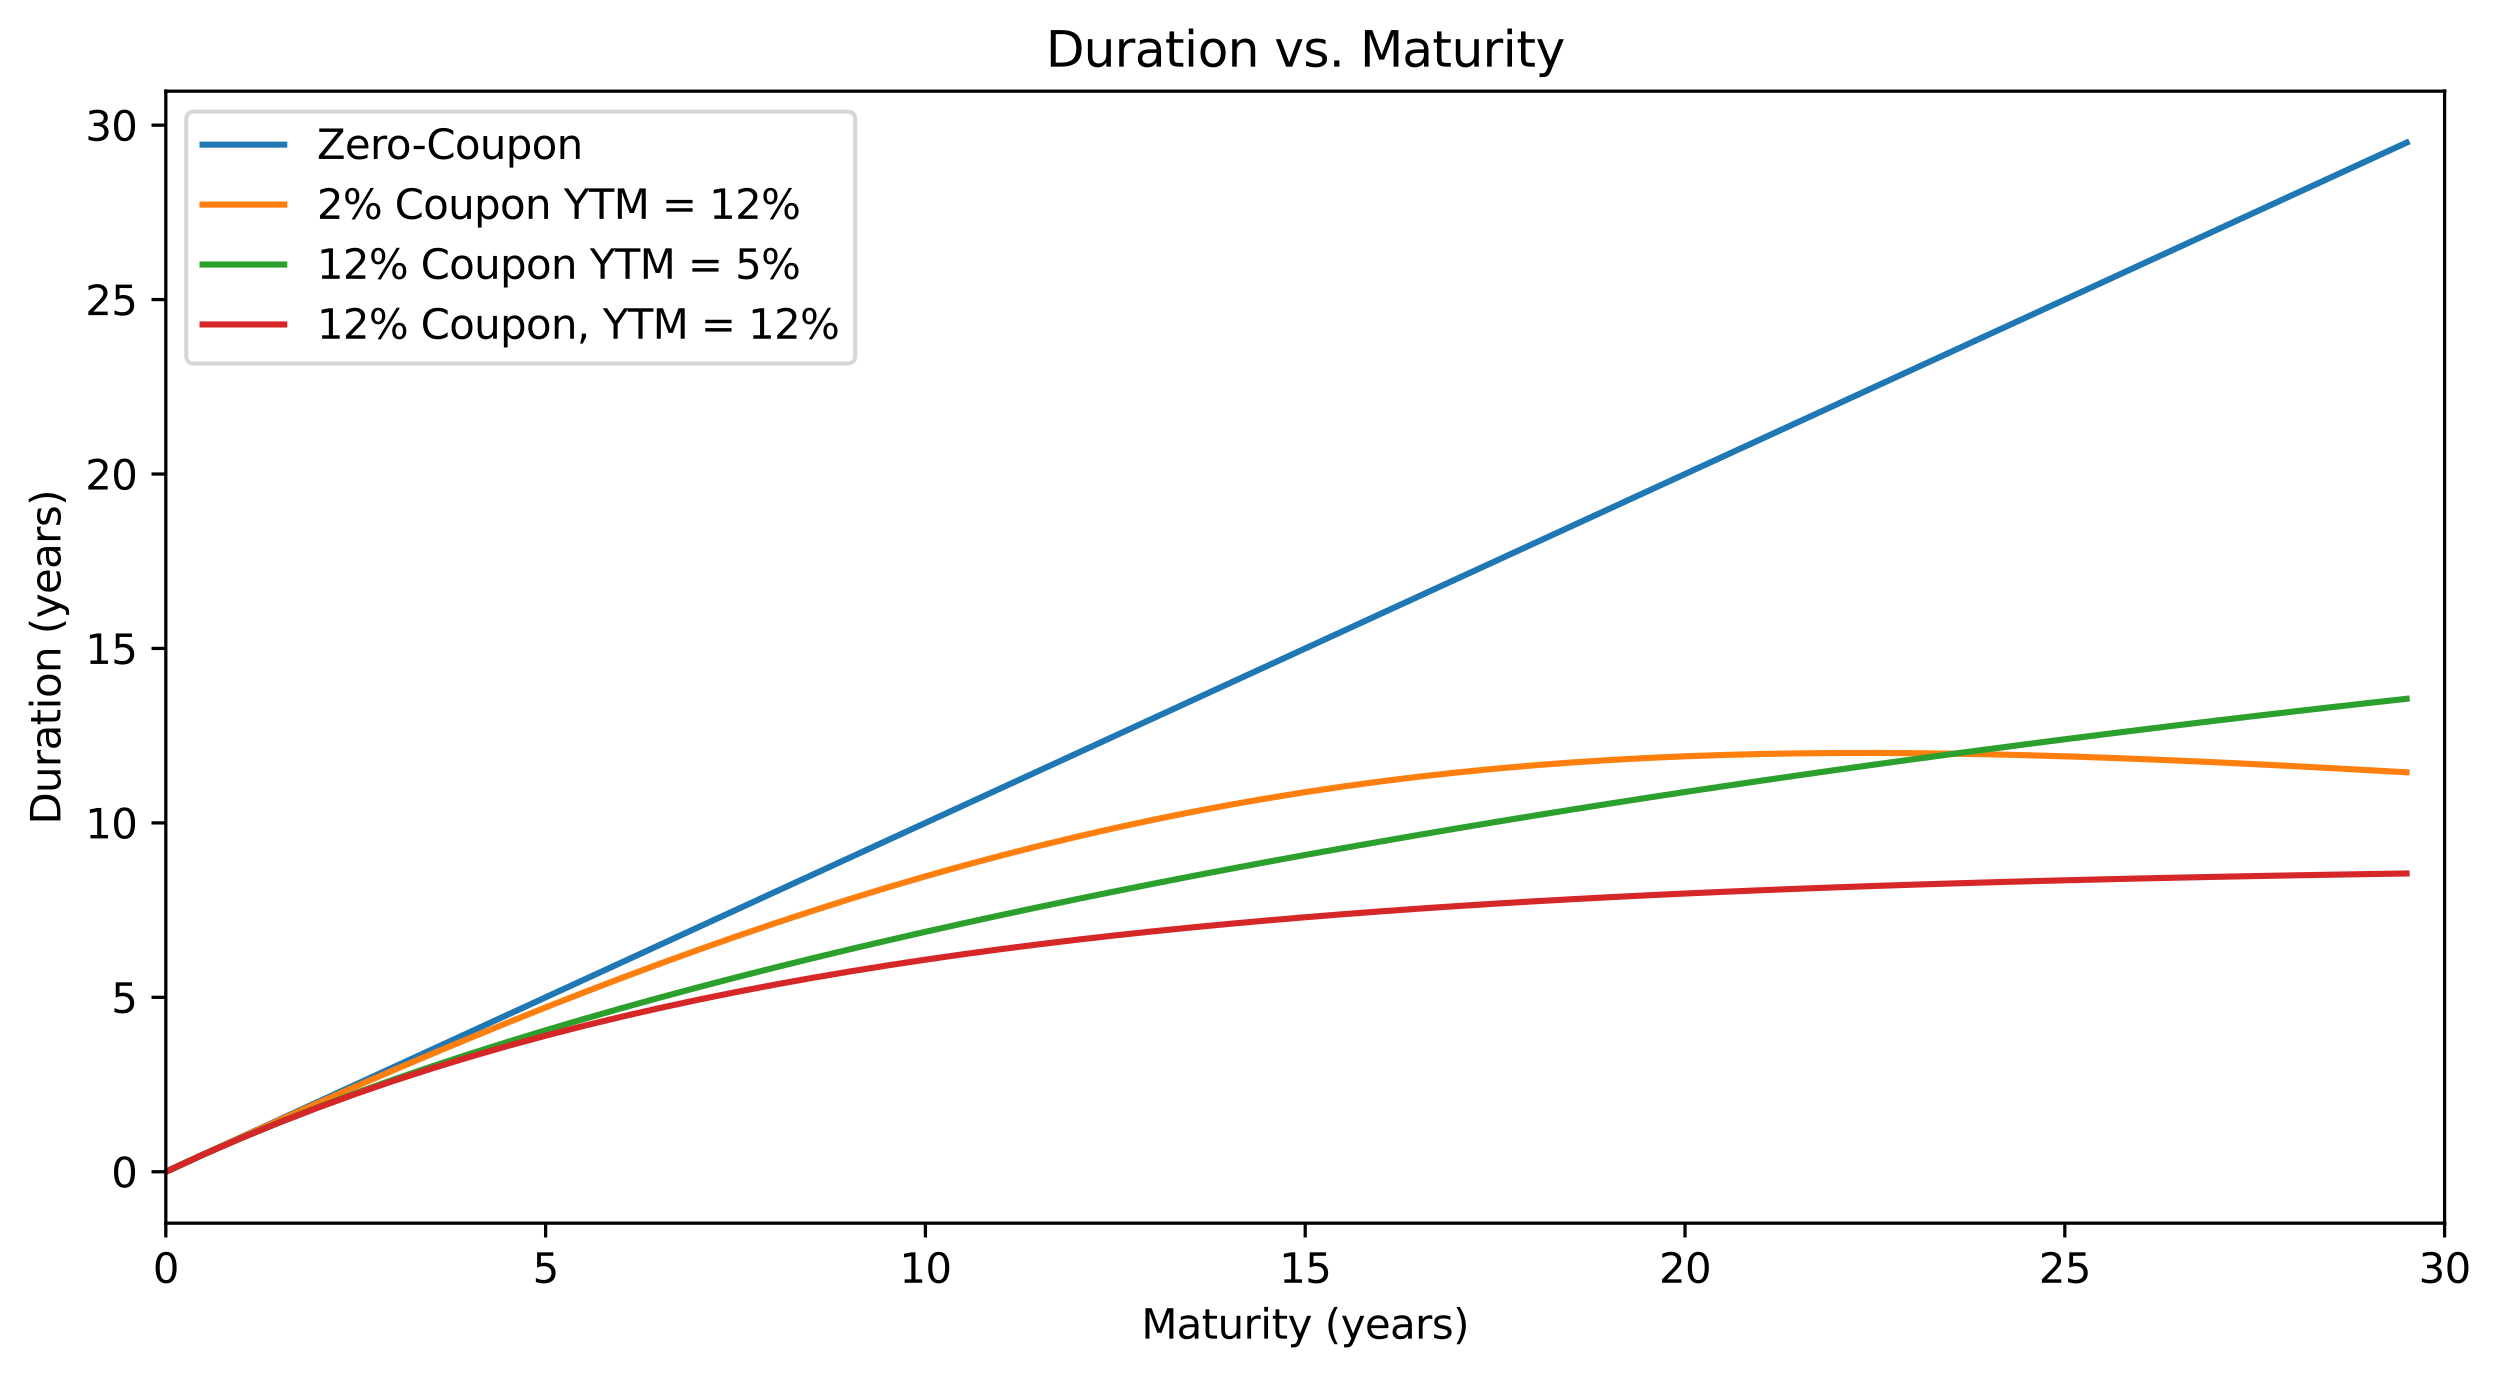 <?xml version="1.0" encoding="utf-8" standalone="no"?>
<!DOCTYPE svg PUBLIC "-//W3C//DTD SVG 1.1//EN"
  "http://www.w3.org/Graphics/SVG/1.1/DTD/svg11.dtd">
<svg xmlns:xlink="http://www.w3.org/1999/xlink" width="612.166pt" height="337.074pt" viewBox="0 0 612.166 337.074" xmlns="http://www.w3.org/2000/svg" version="1.1">
 <defs>
  <style type="text/css">*{stroke-linejoin: round; stroke-linecap: butt}</style>
 </defs>
 <g id="figure_1">
  <g id="patch_1">
   <path d="M 0 337.074 
L 612.166 337.074 
L 612.166 0 
L 0 0 
z
" style="fill: #ffffff"/>
  </g>
  <g id="axes_1">
   <g id="patch_2">
    <path d="M 40.603 299.518 
L 598.603 299.518 
L 598.603 22.318 
L 40.603 22.318 
z
" style="fill: #ffffff"/>
   </g>
   <g id="matplotlib.axis_1">
    <g id="xtick_1">
     <g id="line2d_1">
      <defs>
       <path id="m36db86db3d" d="M 0 0 
L 0 3.5 
" style="stroke: #000000; stroke-width: 0.8"/>
      </defs>
      <g>
       <use xlink:href="#m36db86db3d" x="40.603" y="299.518" style="stroke: #000000; stroke-width: 0.8"/>
      </g>
     </g>
     <g id="text_1">
      <!-- 0 -->
      <g transform="translate(37.422 314.117) scale(0.1 -0.1)">
       <defs>
        <path id="DejaVuSans-30" d="M 2034 4250 
Q 1547 4250 1301 3770 
Q 1056 3291 1056 2328 
Q 1056 1369 1301 889 
Q 1547 409 2034 409 
Q 2525 409 2770 889 
Q 3016 1369 3016 2328 
Q 3016 3291 2770 3770 
Q 2525 4250 2034 4250 
z
M 2034 4750 
Q 2819 4750 3233 4129 
Q 3647 3509 3647 2328 
Q 3647 1150 3233 529 
Q 2819 -91 2034 -91 
Q 1250 -91 836 529 
Q 422 1150 422 2328 
Q 422 3509 836 4129 
Q 1250 4750 2034 4750 
z
" transform="scale(0.016)"/>
       </defs>
       <use xlink:href="#DejaVuSans-30"/>
      </g>
     </g>
    </g>
    <g id="xtick_2">
     <g id="line2d_2">
      <g>
       <use xlink:href="#m36db86db3d" x="133.603" y="299.518" style="stroke: #000000; stroke-width: 0.8"/>
      </g>
     </g>
     <g id="text_2">
      <!-- 5 -->
      <g transform="translate(130.422 314.117) scale(0.1 -0.1)">
       <defs>
        <path id="DejaVuSans-35" d="M 691 4666 
L 3169 4666 
L 3169 4134 
L 1269 4134 
L 1269 2991 
Q 1406 3038 1543 3061 
Q 1681 3084 1819 3084 
Q 2600 3084 3056 2656 
Q 3513 2228 3513 1497 
Q 3513 744 3044 326 
Q 2575 -91 1722 -91 
Q 1428 -91 1123 -41 
Q 819 9 494 109 
L 494 744 
Q 775 591 1075 516 
Q 1375 441 1709 441 
Q 2250 441 2565 725 
Q 2881 1009 2881 1497 
Q 2881 1984 2565 2268 
Q 2250 2553 1709 2553 
Q 1456 2553 1204 2497 
Q 953 2441 691 2322 
L 691 4666 
z
" transform="scale(0.016)"/>
       </defs>
       <use xlink:href="#DejaVuSans-35"/>
      </g>
     </g>
    </g>
    <g id="xtick_3">
     <g id="line2d_3">
      <g>
       <use xlink:href="#m36db86db3d" x="226.603" y="299.518" style="stroke: #000000; stroke-width: 0.8"/>
      </g>
     </g>
     <g id="text_3">
      <!-- 10 -->
      <g transform="translate(220.241 314.117) scale(0.1 -0.1)">
       <defs>
        <path id="DejaVuSans-31" d="M 794 531 
L 1825 531 
L 1825 4091 
L 703 3866 
L 703 4441 
L 1819 4666 
L 2450 4666 
L 2450 531 
L 3481 531 
L 3481 0 
L 794 0 
L 794 531 
z
" transform="scale(0.016)"/>
       </defs>
       <use xlink:href="#DejaVuSans-31"/>
       <use xlink:href="#DejaVuSans-30" transform="translate(63.623 0)"/>
      </g>
     </g>
    </g>
    <g id="xtick_4">
     <g id="line2d_4">
      <g>
       <use xlink:href="#m36db86db3d" x="319.603" y="299.518" style="stroke: #000000; stroke-width: 0.8"/>
      </g>
     </g>
     <g id="text_4">
      <!-- 15 -->
      <g transform="translate(313.241 314.117) scale(0.1 -0.1)">
       <use xlink:href="#DejaVuSans-31"/>
       <use xlink:href="#DejaVuSans-35" transform="translate(63.623 0)"/>
      </g>
     </g>
    </g>
    <g id="xtick_5">
     <g id="line2d_5">
      <g>
       <use xlink:href="#m36db86db3d" x="412.603" y="299.518" style="stroke: #000000; stroke-width: 0.8"/>
      </g>
     </g>
     <g id="text_5">
      <!-- 20 -->
      <g transform="translate(406.241 314.117) scale(0.1 -0.1)">
       <defs>
        <path id="DejaVuSans-32" d="M 1228 531 
L 3431 531 
L 3431 0 
L 469 0 
L 469 531 
Q 828 903 1448 1529 
Q 2069 2156 2228 2338 
Q 2531 2678 2651 2914 
Q 2772 3150 2772 3378 
Q 2772 3750 2511 3984 
Q 2250 4219 1831 4219 
Q 1534 4219 1204 4116 
Q 875 4013 500 3803 
L 500 4441 
Q 881 4594 1212 4672 
Q 1544 4750 1819 4750 
Q 2544 4750 2975 4387 
Q 3406 4025 3406 3419 
Q 3406 3131 3298 2873 
Q 3191 2616 2906 2266 
Q 2828 2175 2409 1742 
Q 1991 1309 1228 531 
z
" transform="scale(0.016)"/>
       </defs>
       <use xlink:href="#DejaVuSans-32"/>
       <use xlink:href="#DejaVuSans-30" transform="translate(63.623 0)"/>
      </g>
     </g>
    </g>
    <g id="xtick_6">
     <g id="line2d_6">
      <g>
       <use xlink:href="#m36db86db3d" x="505.603" y="299.518" style="stroke: #000000; stroke-width: 0.8"/>
      </g>
     </g>
     <g id="text_6">
      <!-- 25 -->
      <g transform="translate(499.241 314.117) scale(0.1 -0.1)">
       <use xlink:href="#DejaVuSans-32"/>
       <use xlink:href="#DejaVuSans-35" transform="translate(63.623 0)"/>
      </g>
     </g>
    </g>
    <g id="xtick_7">
     <g id="line2d_7">
      <g>
       <use xlink:href="#m36db86db3d" x="598.603" y="299.518" style="stroke: #000000; stroke-width: 0.8"/>
      </g>
     </g>
     <g id="text_7">
      <!-- 30 -->
      <g transform="translate(592.241 314.117) scale(0.1 -0.1)">
       <defs>
        <path id="DejaVuSans-33" d="M 2597 2516 
Q 3050 2419 3304 2112 
Q 3559 1806 3559 1356 
Q 3559 666 3084 287 
Q 2609 -91 1734 -91 
Q 1441 -91 1130 -33 
Q 819 25 488 141 
L 488 750 
Q 750 597 1062 519 
Q 1375 441 1716 441 
Q 2309 441 2620 675 
Q 2931 909 2931 1356 
Q 2931 1769 2642 2001 
Q 2353 2234 1838 2234 
L 1294 2234 
L 1294 2753 
L 1863 2753 
Q 2328 2753 2575 2939 
Q 2822 3125 2822 3475 
Q 2822 3834 2567 4026 
Q 2313 4219 1838 4219 
Q 1578 4219 1281 4162 
Q 984 4106 628 3988 
L 628 4550 
Q 988 4650 1302 4700 
Q 1616 4750 1894 4750 
Q 2613 4750 3031 4423 
Q 3450 4097 3450 3541 
Q 3450 3153 3228 2886 
Q 3006 2619 2597 2516 
z
" transform="scale(0.016)"/>
       </defs>
       <use xlink:href="#DejaVuSans-33"/>
       <use xlink:href="#DejaVuSans-30" transform="translate(63.623 0)"/>
      </g>
     </g>
    </g>
    <g id="text_8">
     <!-- Maturity (years) -->
     <g transform="translate(279.481 327.795) scale(0.1 -0.1)">
      <defs>
       <path id="DejaVuSans-4d" d="M 628 4666 
L 1569 4666 
L 2759 1491 
L 3956 4666 
L 4897 4666 
L 4897 0 
L 4281 0 
L 4281 4097 
L 3078 897 
L 2444 897 
L 1241 4097 
L 1241 0 
L 628 0 
L 628 4666 
z
" transform="scale(0.016)"/>
       <path id="DejaVuSans-61" d="M 2194 1759 
Q 1497 1759 1228 1600 
Q 959 1441 959 1056 
Q 959 750 1161 570 
Q 1363 391 1709 391 
Q 2188 391 2477 730 
Q 2766 1069 2766 1631 
L 2766 1759 
L 2194 1759 
z
M 3341 1997 
L 3341 0 
L 2766 0 
L 2766 531 
Q 2569 213 2275 61 
Q 1981 -91 1556 -91 
Q 1019 -91 701 211 
Q 384 513 384 1019 
Q 384 1609 779 1909 
Q 1175 2209 1959 2209 
L 2766 2209 
L 2766 2266 
Q 2766 2663 2505 2880 
Q 2244 3097 1772 3097 
Q 1472 3097 1187 3025 
Q 903 2953 641 2809 
L 641 3341 
Q 956 3463 1253 3523 
Q 1550 3584 1831 3584 
Q 2591 3584 2966 3190 
Q 3341 2797 3341 1997 
z
" transform="scale(0.016)"/>
       <path id="DejaVuSans-74" d="M 1172 4494 
L 1172 3500 
L 2356 3500 
L 2356 3053 
L 1172 3053 
L 1172 1153 
Q 1172 725 1289 603 
Q 1406 481 1766 481 
L 2356 481 
L 2356 0 
L 1766 0 
Q 1100 0 847 248 
Q 594 497 594 1153 
L 594 3053 
L 172 3053 
L 172 3500 
L 594 3500 
L 594 4494 
L 1172 4494 
z
" transform="scale(0.016)"/>
       <path id="DejaVuSans-75" d="M 544 1381 
L 544 3500 
L 1119 3500 
L 1119 1403 
Q 1119 906 1312 657 
Q 1506 409 1894 409 
Q 2359 409 2629 706 
Q 2900 1003 2900 1516 
L 2900 3500 
L 3475 3500 
L 3475 0 
L 2900 0 
L 2900 538 
Q 2691 219 2414 64 
Q 2138 -91 1772 -91 
Q 1169 -91 856 284 
Q 544 659 544 1381 
z
M 1991 3584 
L 1991 3584 
z
" transform="scale(0.016)"/>
       <path id="DejaVuSans-72" d="M 2631 2963 
Q 2534 3019 2420 3045 
Q 2306 3072 2169 3072 
Q 1681 3072 1420 2755 
Q 1159 2438 1159 1844 
L 1159 0 
L 581 0 
L 581 3500 
L 1159 3500 
L 1159 2956 
Q 1341 3275 1631 3429 
Q 1922 3584 2338 3584 
Q 2397 3584 2469 3576 
Q 2541 3569 2628 3553 
L 2631 2963 
z
" transform="scale(0.016)"/>
       <path id="DejaVuSans-69" d="M 603 3500 
L 1178 3500 
L 1178 0 
L 603 0 
L 603 3500 
z
M 603 4863 
L 1178 4863 
L 1178 4134 
L 603 4134 
L 603 4863 
z
" transform="scale(0.016)"/>
       <path id="DejaVuSans-79" d="M 2059 -325 
Q 1816 -950 1584 -1140 
Q 1353 -1331 966 -1331 
L 506 -1331 
L 506 -850 
L 844 -850 
Q 1081 -850 1212 -737 
Q 1344 -625 1503 -206 
L 1606 56 
L 191 3500 
L 800 3500 
L 1894 763 
L 2988 3500 
L 3597 3500 
L 2059 -325 
z
" transform="scale(0.016)"/>
       <path id="DejaVuSans-20" transform="scale(0.016)"/>
       <path id="DejaVuSans-28" d="M 1984 4856 
Q 1566 4138 1362 3434 
Q 1159 2731 1159 2009 
Q 1159 1288 1364 580 
Q 1569 -128 1984 -844 
L 1484 -844 
Q 1016 -109 783 600 
Q 550 1309 550 2009 
Q 550 2706 781 3412 
Q 1013 4119 1484 4856 
L 1984 4856 
z
" transform="scale(0.016)"/>
       <path id="DejaVuSans-65" d="M 3597 1894 
L 3597 1613 
L 953 1613 
Q 991 1019 1311 708 
Q 1631 397 2203 397 
Q 2534 397 2845 478 
Q 3156 559 3463 722 
L 3463 178 
Q 3153 47 2828 -22 
Q 2503 -91 2169 -91 
Q 1331 -91 842 396 
Q 353 884 353 1716 
Q 353 2575 817 3079 
Q 1281 3584 2069 3584 
Q 2775 3584 3186 3129 
Q 3597 2675 3597 1894 
z
M 3022 2063 
Q 3016 2534 2758 2815 
Q 2500 3097 2075 3097 
Q 1594 3097 1305 2825 
Q 1016 2553 972 2059 
L 3022 2063 
z
" transform="scale(0.016)"/>
       <path id="DejaVuSans-73" d="M 2834 3397 
L 2834 2853 
Q 2591 2978 2328 3040 
Q 2066 3103 1784 3103 
Q 1356 3103 1142 2972 
Q 928 2841 928 2578 
Q 928 2378 1081 2264 
Q 1234 2150 1697 2047 
L 1894 2003 
Q 2506 1872 2764 1633 
Q 3022 1394 3022 966 
Q 3022 478 2636 193 
Q 2250 -91 1575 -91 
Q 1294 -91 989 -36 
Q 684 19 347 128 
L 347 722 
Q 666 556 975 473 
Q 1284 391 1588 391 
Q 1994 391 2212 530 
Q 2431 669 2431 922 
Q 2431 1156 2273 1281 
Q 2116 1406 1581 1522 
L 1381 1569 
Q 847 1681 609 1914 
Q 372 2147 372 2553 
Q 372 3047 722 3315 
Q 1072 3584 1716 3584 
Q 2034 3584 2315 3537 
Q 2597 3491 2834 3397 
z
" transform="scale(0.016)"/>
       <path id="DejaVuSans-29" d="M 513 4856 
L 1013 4856 
Q 1481 4119 1714 3412 
Q 1947 2706 1947 2009 
Q 1947 1309 1714 600 
Q 1481 -109 1013 -844 
L 513 -844 
Q 928 -128 1133 580 
Q 1338 1288 1338 2009 
Q 1338 2731 1133 3434 
Q 928 4138 513 4856 
z
" transform="scale(0.016)"/>
      </defs>
      <use xlink:href="#DejaVuSans-4d"/>
      <use xlink:href="#DejaVuSans-61" transform="translate(86.279 0)"/>
      <use xlink:href="#DejaVuSans-74" transform="translate(147.559 0)"/>
      <use xlink:href="#DejaVuSans-75" transform="translate(186.768 0)"/>
      <use xlink:href="#DejaVuSans-72" transform="translate(250.146 0)"/>
      <use xlink:href="#DejaVuSans-69" transform="translate(291.26 0)"/>
      <use xlink:href="#DejaVuSans-74" transform="translate(319.043 0)"/>
      <use xlink:href="#DejaVuSans-79" transform="translate(358.252 0)"/>
      <use xlink:href="#DejaVuSans-20" transform="translate(417.432 0)"/>
      <use xlink:href="#DejaVuSans-28" transform="translate(449.219 0)"/>
      <use xlink:href="#DejaVuSans-79" transform="translate(488.232 0)"/>
      <use xlink:href="#DejaVuSans-65" transform="translate(547.412 0)"/>
      <use xlink:href="#DejaVuSans-61" transform="translate(608.936 0)"/>
      <use xlink:href="#DejaVuSans-72" transform="translate(670.215 0)"/>
      <use xlink:href="#DejaVuSans-73" transform="translate(711.328 0)"/>
      <use xlink:href="#DejaVuSans-29" transform="translate(763.428 0)"/>
     </g>
    </g>
   </g>
   <g id="matplotlib.axis_2">
    <g id="ytick_1">
     <g id="line2d_8">
      <defs>
       <path id="m78bdd036a5" d="M 0 0 
L -3.5 0 
" style="stroke: #000000; stroke-width: 0.8"/>
      </defs>
      <g>
       <use xlink:href="#m78bdd036a5" x="40.603" y="286.918" style="stroke: #000000; stroke-width: 0.8"/>
      </g>
     </g>
     <g id="text_9">
      <!-- 0 -->
      <g transform="translate(27.241 290.717) scale(0.1 -0.1)">
       <use xlink:href="#DejaVuSans-30"/>
      </g>
     </g>
    </g>
    <g id="ytick_2">
     <g id="line2d_9">
      <g>
       <use xlink:href="#m78bdd036a5" x="40.603" y="244.206" style="stroke: #000000; stroke-width: 0.8"/>
      </g>
     </g>
     <g id="text_10">
      <!-- 5 -->
      <g transform="translate(27.241 248.005) scale(0.1 -0.1)">
       <use xlink:href="#DejaVuSans-35"/>
      </g>
     </g>
    </g>
    <g id="ytick_3">
     <g id="line2d_10">
      <g>
       <use xlink:href="#m78bdd036a5" x="40.603" y="201.494" style="stroke: #000000; stroke-width: 0.8"/>
      </g>
     </g>
     <g id="text_11">
      <!-- 10 -->
      <g transform="translate(20.878 205.294) scale(0.1 -0.1)">
       <use xlink:href="#DejaVuSans-31"/>
       <use xlink:href="#DejaVuSans-30" transform="translate(63.623 0)"/>
      </g>
     </g>
    </g>
    <g id="ytick_4">
     <g id="line2d_11">
      <g>
       <use xlink:href="#m78bdd036a5" x="40.603" y="158.783" style="stroke: #000000; stroke-width: 0.8"/>
      </g>
     </g>
     <g id="text_12">
      <!-- 15 -->
      <g transform="translate(20.878 162.582) scale(0.1 -0.1)">
       <use xlink:href="#DejaVuSans-31"/>
       <use xlink:href="#DejaVuSans-35" transform="translate(63.623 0)"/>
      </g>
     </g>
    </g>
    <g id="ytick_5">
     <g id="line2d_12">
      <g>
       <use xlink:href="#m78bdd036a5" x="40.603" y="116.071" style="stroke: #000000; stroke-width: 0.8"/>
      </g>
     </g>
     <g id="text_13">
      <!-- 20 -->
      <g transform="translate(20.878 119.87) scale(0.1 -0.1)">
       <use xlink:href="#DejaVuSans-32"/>
       <use xlink:href="#DejaVuSans-30" transform="translate(63.623 0)"/>
      </g>
     </g>
    </g>
    <g id="ytick_6">
     <g id="line2d_13">
      <g>
       <use xlink:href="#m78bdd036a5" x="40.603" y="73.359" style="stroke: #000000; stroke-width: 0.8"/>
      </g>
     </g>
     <g id="text_14">
      <!-- 25 -->
      <g transform="translate(20.878 77.158) scale(0.1 -0.1)">
       <use xlink:href="#DejaVuSans-32"/>
       <use xlink:href="#DejaVuSans-35" transform="translate(63.623 0)"/>
      </g>
     </g>
    </g>
    <g id="ytick_7">
     <g id="line2d_14">
      <g>
       <use xlink:href="#m78bdd036a5" x="40.603" y="30.647" style="stroke: #000000; stroke-width: 0.8"/>
      </g>
     </g>
     <g id="text_15">
      <!-- 30 -->
      <g transform="translate(20.878 34.446) scale(0.1 -0.1)">
       <use xlink:href="#DejaVuSans-33"/>
       <use xlink:href="#DejaVuSans-30" transform="translate(63.623 0)"/>
      </g>
     </g>
    </g>
    <g id="text_16">
     <!-- Duration (years) -->
     <g transform="translate(14.798 201.885) rotate(-90) scale(0.1 -0.1)">
      <defs>
       <path id="DejaVuSans-44" d="M 1259 4147 
L 1259 519 
L 2022 519 
Q 2988 519 3436 956 
Q 3884 1394 3884 2338 
Q 3884 3275 3436 3711 
Q 2988 4147 2022 4147 
L 1259 4147 
z
M 628 4666 
L 1925 4666 
Q 3281 4666 3915 4102 
Q 4550 3538 4550 2338 
Q 4550 1131 3912 565 
Q 3275 0 1925 0 
L 628 0 
L 628 4666 
z
" transform="scale(0.016)"/>
       <path id="DejaVuSans-6f" d="M 1959 3097 
Q 1497 3097 1228 2736 
Q 959 2375 959 1747 
Q 959 1119 1226 758 
Q 1494 397 1959 397 
Q 2419 397 2687 759 
Q 2956 1122 2956 1747 
Q 2956 2369 2687 2733 
Q 2419 3097 1959 3097 
z
M 1959 3584 
Q 2709 3584 3137 3096 
Q 3566 2609 3566 1747 
Q 3566 888 3137 398 
Q 2709 -91 1959 -91 
Q 1206 -91 779 398 
Q 353 888 353 1747 
Q 353 2609 779 3096 
Q 1206 3584 1959 3584 
z
" transform="scale(0.016)"/>
       <path id="DejaVuSans-6e" d="M 3513 2113 
L 3513 0 
L 2938 0 
L 2938 2094 
Q 2938 2591 2744 2837 
Q 2550 3084 2163 3084 
Q 1697 3084 1428 2787 
Q 1159 2491 1159 1978 
L 1159 0 
L 581 0 
L 581 3500 
L 1159 3500 
L 1159 2956 
Q 1366 3272 1645 3428 
Q 1925 3584 2291 3584 
Q 2894 3584 3203 3211 
Q 3513 2838 3513 2113 
z
" transform="scale(0.016)"/>
      </defs>
      <use xlink:href="#DejaVuSans-44"/>
      <use xlink:href="#DejaVuSans-75" transform="translate(77.002 0)"/>
      <use xlink:href="#DejaVuSans-72" transform="translate(140.381 0)"/>
      <use xlink:href="#DejaVuSans-61" transform="translate(181.494 0)"/>
      <use xlink:href="#DejaVuSans-74" transform="translate(242.773 0)"/>
      <use xlink:href="#DejaVuSans-69" transform="translate(281.982 0)"/>
      <use xlink:href="#DejaVuSans-6f" transform="translate(309.766 0)"/>
      <use xlink:href="#DejaVuSans-6e" transform="translate(370.947 0)"/>
      <use xlink:href="#DejaVuSans-20" transform="translate(434.326 0)"/>
      <use xlink:href="#DejaVuSans-28" transform="translate(466.113 0)"/>
      <use xlink:href="#DejaVuSans-79" transform="translate(505.127 0)"/>
      <use xlink:href="#DejaVuSans-65" transform="translate(564.307 0)"/>
      <use xlink:href="#DejaVuSans-61" transform="translate(625.83 0)"/>
      <use xlink:href="#DejaVuSans-72" transform="translate(687.109 0)"/>
      <use xlink:href="#DejaVuSans-73" transform="translate(728.223 0)"/>
      <use xlink:href="#DejaVuSans-29" transform="translate(780.322 0)"/>
     </g>
    </g>
   </g>
   <g id="line2d_15">
    <path d="M 40.603 286.918 
L 49.903 282.647 
L 59.203 278.376 
L 68.503 274.105 
L 77.803 269.833 
L 87.103 265.562 
L 96.403 261.291 
L 105.703 257.02 
L 115.003 252.749 
L 124.303 248.477 
L 133.603 244.206 
L 142.903 239.935 
L 152.203 235.664 
L 161.503 231.393 
L 170.803 227.122 
L 180.103 222.85 
L 189.403 218.579 
L 198.703 214.308 
L 208.003 210.037 
L 217.303 205.766 
L 226.603 201.494 
L 235.903 197.223 
L 245.203 192.952 
L 254.503 188.681 
L 263.803 184.41 
L 273.103 180.138 
L 282.403 175.867 
L 291.703 171.596 
L 301.003 167.325 
L 310.303 163.054 
L 319.603 158.783 
L 328.903 154.511 
L 338.203 150.24 
L 347.503 145.969 
L 356.803 141.698 
L 366.103 137.427 
L 375.403 133.155 
L 384.703 128.884 
L 394.003 124.613 
L 403.303 120.342 
L 412.603 116.071 
L 421.903 111.799 
L 431.203 107.528 
L 440.503 103.257 
L 449.803 98.986 
L 459.103 94.715 
L 468.403 90.444 
L 477.703 86.172 
L 487.003 81.901 
L 496.303 77.63 
L 505.603 73.359 
L 514.903 69.088 
L 524.203 64.816 
L 533.503 60.545 
L 542.803 56.274 
L 552.103 52.003 
L 561.403 47.732 
L 570.703 43.46 
L 580.003 39.189 
L 589.303 34.918 
" clip-path="url(#pde34201094)" style="fill: none; stroke: #1f77b4; stroke-width: 1.5; stroke-linecap: square"/>
   </g>
   <g id="line2d_16">
    <path d="M 40.603 286.918 
L 49.903 282.647 
L 59.203 278.42 
L 68.503 274.241 
L 77.803 270.115 
L 87.103 266.045 
L 96.403 262.034 
L 105.703 258.089 
L 115.003 254.212 
L 124.303 250.409 
L 133.603 246.682 
L 142.903 243.038 
L 152.203 239.479 
L 161.503 236.011 
L 170.803 232.637 
L 180.103 229.362 
L 189.403 226.188 
L 198.703 223.12 
L 208.003 220.161 
L 217.303 217.315 
L 226.603 214.583 
L 235.903 211.969 
L 245.203 209.475 
L 254.503 207.102 
L 263.803 204.852 
L 273.103 202.727 
L 282.403 200.726 
L 291.703 198.85 
L 301.003 197.099 
L 310.303 195.472 
L 319.603 193.968 
L 328.903 192.585 
L 338.203 191.323 
L 347.503 190.178 
L 356.803 189.148 
L 366.103 188.229 
L 375.403 187.42 
L 384.703 186.716 
L 394.003 186.113 
L 403.303 185.607 
L 412.603 185.195 
L 421.903 184.871 
L 431.203 184.632 
L 440.503 184.472 
L 449.803 184.388 
L 459.103 184.374 
L 468.403 184.426 
L 477.703 184.539 
L 487.003 184.708 
L 496.303 184.93 
L 505.603 185.199 
L 514.903 185.512 
L 524.203 185.864 
L 533.503 186.251 
L 542.803 186.669 
L 552.103 187.116 
L 561.403 187.586 
L 570.703 188.078 
L 580.003 188.587 
L 589.303 189.112 
" clip-path="url(#pde34201094)" style="fill: none; stroke: #ff7f0e; stroke-width: 1.5; stroke-linecap: square"/>
   </g>
   <g id="line2d_17">
    <path d="M 40.603 286.918 
L 49.903 282.647 
L 59.203 278.61 
L 68.503 274.781 
L 77.803 271.138 
L 87.103 267.661 
L 96.403 264.335 
L 105.703 261.145 
L 115.003 258.08 
L 124.303 255.129 
L 133.603 252.282 
L 142.903 249.532 
L 152.203 246.871 
L 161.503 244.293 
L 170.803 241.792 
L 180.103 239.364 
L 189.403 237.004 
L 198.703 234.707 
L 208.003 232.47 
L 217.303 230.29 
L 226.603 228.163 
L 235.903 226.088 
L 245.203 224.06 
L 254.503 222.079 
L 263.803 220.142 
L 273.103 218.248 
L 282.403 216.393 
L 291.703 214.578 
L 301.003 212.799 
L 310.303 211.056 
L 319.603 209.348 
L 328.903 207.674 
L 338.203 206.031 
L 347.503 204.419 
L 356.803 202.838 
L 366.103 201.286 
L 375.403 199.762 
L 384.703 198.266 
L 394.003 196.797 
L 403.303 195.353 
L 412.603 193.935 
L 421.903 192.542 
L 431.203 191.173 
L 440.503 189.827 
L 449.803 188.504 
L 459.103 187.204 
L 468.403 185.925 
L 477.703 184.668 
L 487.003 183.432 
L 496.303 182.216 
L 505.603 181.021 
L 514.903 179.845 
L 524.203 178.689 
L 533.503 177.551 
L 542.803 176.432 
L 552.103 175.331 
L 561.403 174.248 
L 570.703 173.183 
L 580.003 172.135 
L 589.303 171.103 
" clip-path="url(#pde34201094)" style="fill: none; stroke: #2ca02c; stroke-width: 1.5; stroke-linecap: square"/>
   </g>
   <g id="line2d_18">
    <path d="M 40.603 286.918 
L 49.903 282.647 
L 59.203 278.618 
L 68.503 274.816 
L 77.803 271.23 
L 87.103 267.847 
L 96.403 264.655 
L 105.703 261.644 
L 115.003 258.804 
L 124.303 256.124 
L 133.603 253.596 
L 142.903 251.211 
L 152.203 248.961 
L 161.503 246.838 
L 170.803 244.835 
L 180.103 242.946 
L 189.403 241.164 
L 198.703 239.483 
L 208.003 237.897 
L 217.303 236.4 
L 226.603 234.989 
L 235.903 233.657 
L 245.203 232.4 
L 254.503 231.215 
L 263.803 230.097 
L 273.103 229.042 
L 282.403 228.047 
L 291.703 227.108 
L 301.003 226.222 
L 310.303 225.387 
L 319.603 224.598 
L 328.903 223.855 
L 338.203 223.153 
L 347.503 222.491 
L 356.803 221.867 
L 366.103 221.278 
L 375.403 220.722 
L 384.703 220.198 
L 394.003 219.703 
L 403.303 219.237 
L 412.603 218.797 
L 421.903 218.381 
L 431.203 217.99 
L 440.503 217.62 
L 449.803 217.271 
L 459.103 216.942 
L 468.403 216.632 
L 477.703 216.339 
L 487.003 216.063 
L 496.303 215.803 
L 505.603 215.557 
L 514.903 215.325 
L 524.203 215.106 
L 533.503 214.9 
L 542.803 214.705 
L 552.103 214.522 
L 561.403 214.348 
L 570.703 214.185 
L 580.003 214.031 
L 589.303 213.885 
" clip-path="url(#pde34201094)" style="fill: none; stroke: #d62728; stroke-width: 1.5; stroke-linecap: square"/>
   </g>
   <g id="patch_3">
    <path d="M 40.603 299.518 
L 40.603 22.318 
" style="fill: none; stroke: #000000; stroke-width: 0.8; stroke-linejoin: miter; stroke-linecap: square"/>
   </g>
   <g id="patch_4">
    <path d="M 598.603 299.518 
L 598.603 22.318 
" style="fill: none; stroke: #000000; stroke-width: 0.8; stroke-linejoin: miter; stroke-linecap: square"/>
   </g>
   <g id="patch_5">
    <path d="M 40.603 299.518 
L 598.603 299.518 
" style="fill: none; stroke: #000000; stroke-width: 0.8; stroke-linejoin: miter; stroke-linecap: square"/>
   </g>
   <g id="patch_6">
    <path d="M 40.603 22.318 
L 598.603 22.318 
" style="fill: none; stroke: #000000; stroke-width: 0.8; stroke-linejoin: miter; stroke-linecap: square"/>
   </g>
   <g id="text_17">
    <!-- Duration vs. Maturity -->
    <g transform="translate(256.102 16.318) scale(0.12 -0.12)">
     <defs>
      <path id="DejaVuSans-76" d="M 191 3500 
L 800 3500 
L 1894 563 
L 2988 3500 
L 3597 3500 
L 2284 0 
L 1503 0 
L 191 3500 
z
" transform="scale(0.016)"/>
      <path id="DejaVuSans-2e" d="M 684 794 
L 1344 794 
L 1344 0 
L 684 0 
L 684 794 
z
" transform="scale(0.016)"/>
     </defs>
     <use xlink:href="#DejaVuSans-44"/>
     <use xlink:href="#DejaVuSans-75" transform="translate(77.002 0)"/>
     <use xlink:href="#DejaVuSans-72" transform="translate(140.381 0)"/>
     <use xlink:href="#DejaVuSans-61" transform="translate(181.494 0)"/>
     <use xlink:href="#DejaVuSans-74" transform="translate(242.773 0)"/>
     <use xlink:href="#DejaVuSans-69" transform="translate(281.982 0)"/>
     <use xlink:href="#DejaVuSans-6f" transform="translate(309.766 0)"/>
     <use xlink:href="#DejaVuSans-6e" transform="translate(370.947 0)"/>
     <use xlink:href="#DejaVuSans-20" transform="translate(434.326 0)"/>
     <use xlink:href="#DejaVuSans-76" transform="translate(466.113 0)"/>
     <use xlink:href="#DejaVuSans-73" transform="translate(525.293 0)"/>
     <use xlink:href="#DejaVuSans-2e" transform="translate(577.393 0)"/>
     <use xlink:href="#DejaVuSans-20" transform="translate(609.18 0)"/>
     <use xlink:href="#DejaVuSans-4d" transform="translate(640.967 0)"/>
     <use xlink:href="#DejaVuSans-61" transform="translate(727.246 0)"/>
     <use xlink:href="#DejaVuSans-74" transform="translate(788.525 0)"/>
     <use xlink:href="#DejaVuSans-75" transform="translate(827.734 0)"/>
     <use xlink:href="#DejaVuSans-72" transform="translate(891.113 0)"/>
     <use xlink:href="#DejaVuSans-69" transform="translate(932.227 0)"/>
     <use xlink:href="#DejaVuSans-74" transform="translate(960.01 0)"/>
     <use xlink:href="#DejaVuSans-79" transform="translate(999.219 0)"/>
    </g>
   </g>
   <g id="legend_1">
    <g id="patch_7">
     <path d="M 47.603 89.031 
L 207.414 89.031 
Q 209.414 89.031 209.414 87.031 
L 209.414 29.318 
Q 209.414 27.318 207.414 27.318 
L 47.603 27.318 
Q 45.603 27.318 45.603 29.318 
L 45.603 87.031 
Q 45.603 89.031 47.603 89.031 
z
" style="fill: #ffffff; opacity: 0.8; stroke: #cccccc; stroke-linejoin: miter"/>
    </g>
    <g id="line2d_19">
     <path d="M 49.603 35.417 
L 59.603 35.417 
L 69.603 35.417 
" style="fill: none; stroke: #1f77b4; stroke-width: 1.5; stroke-linecap: square"/>
    </g>
    <g id="text_18">
     <!-- Zero-Coupon -->
     <g transform="translate(77.603 38.917) scale(0.1 -0.1)">
      <defs>
       <path id="DejaVuSans-5a" d="M 359 4666 
L 4025 4666 
L 4025 4184 
L 1075 531 
L 4097 531 
L 4097 0 
L 288 0 
L 288 481 
L 3238 4134 
L 359 4134 
L 359 4666 
z
" transform="scale(0.016)"/>
       <path id="DejaVuSans-2d" d="M 313 2009 
L 1997 2009 
L 1997 1497 
L 313 1497 
L 313 2009 
z
" transform="scale(0.016)"/>
       <path id="DejaVuSans-43" d="M 4122 4306 
L 4122 3641 
Q 3803 3938 3442 4084 
Q 3081 4231 2675 4231 
Q 1875 4231 1450 3742 
Q 1025 3253 1025 2328 
Q 1025 1406 1450 917 
Q 1875 428 2675 428 
Q 3081 428 3442 575 
Q 3803 722 4122 1019 
L 4122 359 
Q 3791 134 3420 21 
Q 3050 -91 2638 -91 
Q 1578 -91 968 557 
Q 359 1206 359 2328 
Q 359 3453 968 4101 
Q 1578 4750 2638 4750 
Q 3056 4750 3426 4639 
Q 3797 4528 4122 4306 
z
" transform="scale(0.016)"/>
       <path id="DejaVuSans-70" d="M 1159 525 
L 1159 -1331 
L 581 -1331 
L 581 3500 
L 1159 3500 
L 1159 2969 
Q 1341 3281 1617 3432 
Q 1894 3584 2278 3584 
Q 2916 3584 3314 3078 
Q 3713 2572 3713 1747 
Q 3713 922 3314 415 
Q 2916 -91 2278 -91 
Q 1894 -91 1617 61 
Q 1341 213 1159 525 
z
M 3116 1747 
Q 3116 2381 2855 2742 
Q 2594 3103 2138 3103 
Q 1681 3103 1420 2742 
Q 1159 2381 1159 1747 
Q 1159 1113 1420 752 
Q 1681 391 2138 391 
Q 2594 391 2855 752 
Q 3116 1113 3116 1747 
z
" transform="scale(0.016)"/>
      </defs>
      <use xlink:href="#DejaVuSans-5a"/>
      <use xlink:href="#DejaVuSans-65" transform="translate(68.506 0)"/>
      <use xlink:href="#DejaVuSans-72" transform="translate(130.029 0)"/>
      <use xlink:href="#DejaVuSans-6f" transform="translate(168.893 0)"/>
      <use xlink:href="#DejaVuSans-2d" transform="translate(231.949 0)"/>
      <use xlink:href="#DejaVuSans-43" transform="translate(268.033 0)"/>
      <use xlink:href="#DejaVuSans-6f" transform="translate(337.857 0)"/>
      <use xlink:href="#DejaVuSans-75" transform="translate(399.039 0)"/>
      <use xlink:href="#DejaVuSans-70" transform="translate(462.418 0)"/>
      <use xlink:href="#DejaVuSans-6f" transform="translate(525.895 0)"/>
      <use xlink:href="#DejaVuSans-6e" transform="translate(587.076 0)"/>
     </g>
    </g>
    <g id="line2d_20">
     <path d="M 49.603 50.095 
L 59.603 50.095 
L 69.603 50.095 
" style="fill: none; stroke: #ff7f0e; stroke-width: 1.5; stroke-linecap: square"/>
    </g>
    <g id="text_19">
     <!-- 2% Coupon YTM = 12% -->
     <g transform="translate(77.603 53.595) scale(0.1 -0.1)">
      <defs>
       <path id="DejaVuSans-25" d="M 4653 2053 
Q 4381 2053 4226 1822 
Q 4072 1591 4072 1178 
Q 4072 772 4226 539 
Q 4381 306 4653 306 
Q 4919 306 5073 539 
Q 5228 772 5228 1178 
Q 5228 1588 5073 1820 
Q 4919 2053 4653 2053 
z
M 4653 2450 
Q 5147 2450 5437 2106 
Q 5728 1763 5728 1178 
Q 5728 594 5436 251 
Q 5144 -91 4653 -91 
Q 4153 -91 3862 251 
Q 3572 594 3572 1178 
Q 3572 1766 3864 2108 
Q 4156 2450 4653 2450 
z
M 1428 4353 
Q 1159 4353 1004 4120 
Q 850 3888 850 3481 
Q 850 3069 1003 2837 
Q 1156 2606 1428 2606 
Q 1700 2606 1854 2837 
Q 2009 3069 2009 3481 
Q 2009 3884 1853 4118 
Q 1697 4353 1428 4353 
z
M 4250 4750 
L 4750 4750 
L 1831 -91 
L 1331 -91 
L 4250 4750 
z
M 1428 4750 
Q 1922 4750 2215 4408 
Q 2509 4066 2509 3481 
Q 2509 2891 2217 2550 
Q 1925 2209 1428 2209 
Q 931 2209 642 2551 
Q 353 2894 353 3481 
Q 353 4063 643 4406 
Q 934 4750 1428 4750 
z
" transform="scale(0.016)"/>
       <path id="DejaVuSans-59" d="M -13 4666 
L 666 4666 
L 1959 2747 
L 3244 4666 
L 3922 4666 
L 2272 2222 
L 2272 0 
L 1638 0 
L 1638 2222 
L -13 4666 
z
" transform="scale(0.016)"/>
       <path id="DejaVuSans-54" d="M -19 4666 
L 3928 4666 
L 3928 4134 
L 2272 4134 
L 2272 0 
L 1638 0 
L 1638 4134 
L -19 4134 
L -19 4666 
z
" transform="scale(0.016)"/>
       <path id="DejaVuSans-3d" d="M 678 2906 
L 4684 2906 
L 4684 2381 
L 678 2381 
L 678 2906 
z
M 678 1631 
L 4684 1631 
L 4684 1100 
L 678 1100 
L 678 1631 
z
" transform="scale(0.016)"/>
      </defs>
      <use xlink:href="#DejaVuSans-32"/>
      <use xlink:href="#DejaVuSans-25" transform="translate(63.623 0)"/>
      <use xlink:href="#DejaVuSans-20" transform="translate(158.643 0)"/>
      <use xlink:href="#DejaVuSans-43" transform="translate(190.43 0)"/>
      <use xlink:href="#DejaVuSans-6f" transform="translate(260.254 0)"/>
      <use xlink:href="#DejaVuSans-75" transform="translate(321.436 0)"/>
      <use xlink:href="#DejaVuSans-70" transform="translate(384.814 0)"/>
      <use xlink:href="#DejaVuSans-6f" transform="translate(448.291 0)"/>
      <use xlink:href="#DejaVuSans-6e" transform="translate(509.473 0)"/>
      <use xlink:href="#DejaVuSans-20" transform="translate(572.852 0)"/>
      <use xlink:href="#DejaVuSans-59" transform="translate(604.639 0)"/>
      <use xlink:href="#DejaVuSans-54" transform="translate(665.723 0)"/>
      <use xlink:href="#DejaVuSans-4d" transform="translate(726.807 0)"/>
      <use xlink:href="#DejaVuSans-20" transform="translate(813.086 0)"/>
      <use xlink:href="#DejaVuSans-3d" transform="translate(844.873 0)"/>
      <use xlink:href="#DejaVuSans-20" transform="translate(928.662 0)"/>
      <use xlink:href="#DejaVuSans-31" transform="translate(960.449 0)"/>
      <use xlink:href="#DejaVuSans-32" transform="translate(1024.072 0)"/>
      <use xlink:href="#DejaVuSans-25" transform="translate(1087.695 0)"/>
     </g>
    </g>
    <g id="line2d_21">
     <path d="M 49.603 64.773 
L 59.603 64.773 
L 69.603 64.773 
" style="fill: none; stroke: #2ca02c; stroke-width: 1.5; stroke-linecap: square"/>
    </g>
    <g id="text_20">
     <!-- 12% Coupon YTM = 5% -->
     <g transform="translate(77.603 68.273) scale(0.1 -0.1)">
      <use xlink:href="#DejaVuSans-31"/>
      <use xlink:href="#DejaVuSans-32" transform="translate(63.623 0)"/>
      <use xlink:href="#DejaVuSans-25" transform="translate(127.246 0)"/>
      <use xlink:href="#DejaVuSans-20" transform="translate(222.266 0)"/>
      <use xlink:href="#DejaVuSans-43" transform="translate(254.053 0)"/>
      <use xlink:href="#DejaVuSans-6f" transform="translate(323.877 0)"/>
      <use xlink:href="#DejaVuSans-75" transform="translate(385.059 0)"/>
      <use xlink:href="#DejaVuSans-70" transform="translate(448.438 0)"/>
      <use xlink:href="#DejaVuSans-6f" transform="translate(511.914 0)"/>
      <use xlink:href="#DejaVuSans-6e" transform="translate(573.096 0)"/>
      <use xlink:href="#DejaVuSans-20" transform="translate(636.475 0)"/>
      <use xlink:href="#DejaVuSans-59" transform="translate(668.262 0)"/>
      <use xlink:href="#DejaVuSans-54" transform="translate(729.346 0)"/>
      <use xlink:href="#DejaVuSans-4d" transform="translate(790.43 0)"/>
      <use xlink:href="#DejaVuSans-20" transform="translate(876.709 0)"/>
      <use xlink:href="#DejaVuSans-3d" transform="translate(908.496 0)"/>
      <use xlink:href="#DejaVuSans-20" transform="translate(992.285 0)"/>
      <use xlink:href="#DejaVuSans-35" transform="translate(1024.072 0)"/>
      <use xlink:href="#DejaVuSans-25" transform="translate(1087.695 0)"/>
     </g>
    </g>
    <g id="line2d_22">
     <path d="M 49.603 79.451 
L 59.603 79.451 
L 69.603 79.451 
" style="fill: none; stroke: #d62728; stroke-width: 1.5; stroke-linecap: square"/>
    </g>
    <g id="text_21">
     <!-- 12% Coupon, YTM = 12% -->
     <g transform="translate(77.603 82.951) scale(0.1 -0.1)">
      <defs>
       <path id="DejaVuSans-2c" d="M 750 794 
L 1409 794 
L 1409 256 
L 897 -744 
L 494 -744 
L 750 256 
L 750 794 
z
" transform="scale(0.016)"/>
      </defs>
      <use xlink:href="#DejaVuSans-31"/>
      <use xlink:href="#DejaVuSans-32" transform="translate(63.623 0)"/>
      <use xlink:href="#DejaVuSans-25" transform="translate(127.246 0)"/>
      <use xlink:href="#DejaVuSans-20" transform="translate(222.266 0)"/>
      <use xlink:href="#DejaVuSans-43" transform="translate(254.053 0)"/>
      <use xlink:href="#DejaVuSans-6f" transform="translate(323.877 0)"/>
      <use xlink:href="#DejaVuSans-75" transform="translate(385.059 0)"/>
      <use xlink:href="#DejaVuSans-70" transform="translate(448.438 0)"/>
      <use xlink:href="#DejaVuSans-6f" transform="translate(511.914 0)"/>
      <use xlink:href="#DejaVuSans-6e" transform="translate(573.096 0)"/>
      <use xlink:href="#DejaVuSans-2c" transform="translate(636.475 0)"/>
      <use xlink:href="#DejaVuSans-20" transform="translate(668.262 0)"/>
      <use xlink:href="#DejaVuSans-59" transform="translate(700.049 0)"/>
      <use xlink:href="#DejaVuSans-54" transform="translate(761.133 0)"/>
      <use xlink:href="#DejaVuSans-4d" transform="translate(822.217 0)"/>
      <use xlink:href="#DejaVuSans-20" transform="translate(908.496 0)"/>
      <use xlink:href="#DejaVuSans-3d" transform="translate(940.283 0)"/>
      <use xlink:href="#DejaVuSans-20" transform="translate(1024.072 0)"/>
      <use xlink:href="#DejaVuSans-31" transform="translate(1055.859 0)"/>
      <use xlink:href="#DejaVuSans-32" transform="translate(1119.482 0)"/>
      <use xlink:href="#DejaVuSans-25" transform="translate(1183.105 0)"/>
     </g>
    </g>
   </g>
  </g>
 </g>
 <defs>
  <clipPath id="pde34201094">
   <rect x="40.603" y="22.318" width="558" height="277.2"/>
  </clipPath>
 </defs>
</svg>
